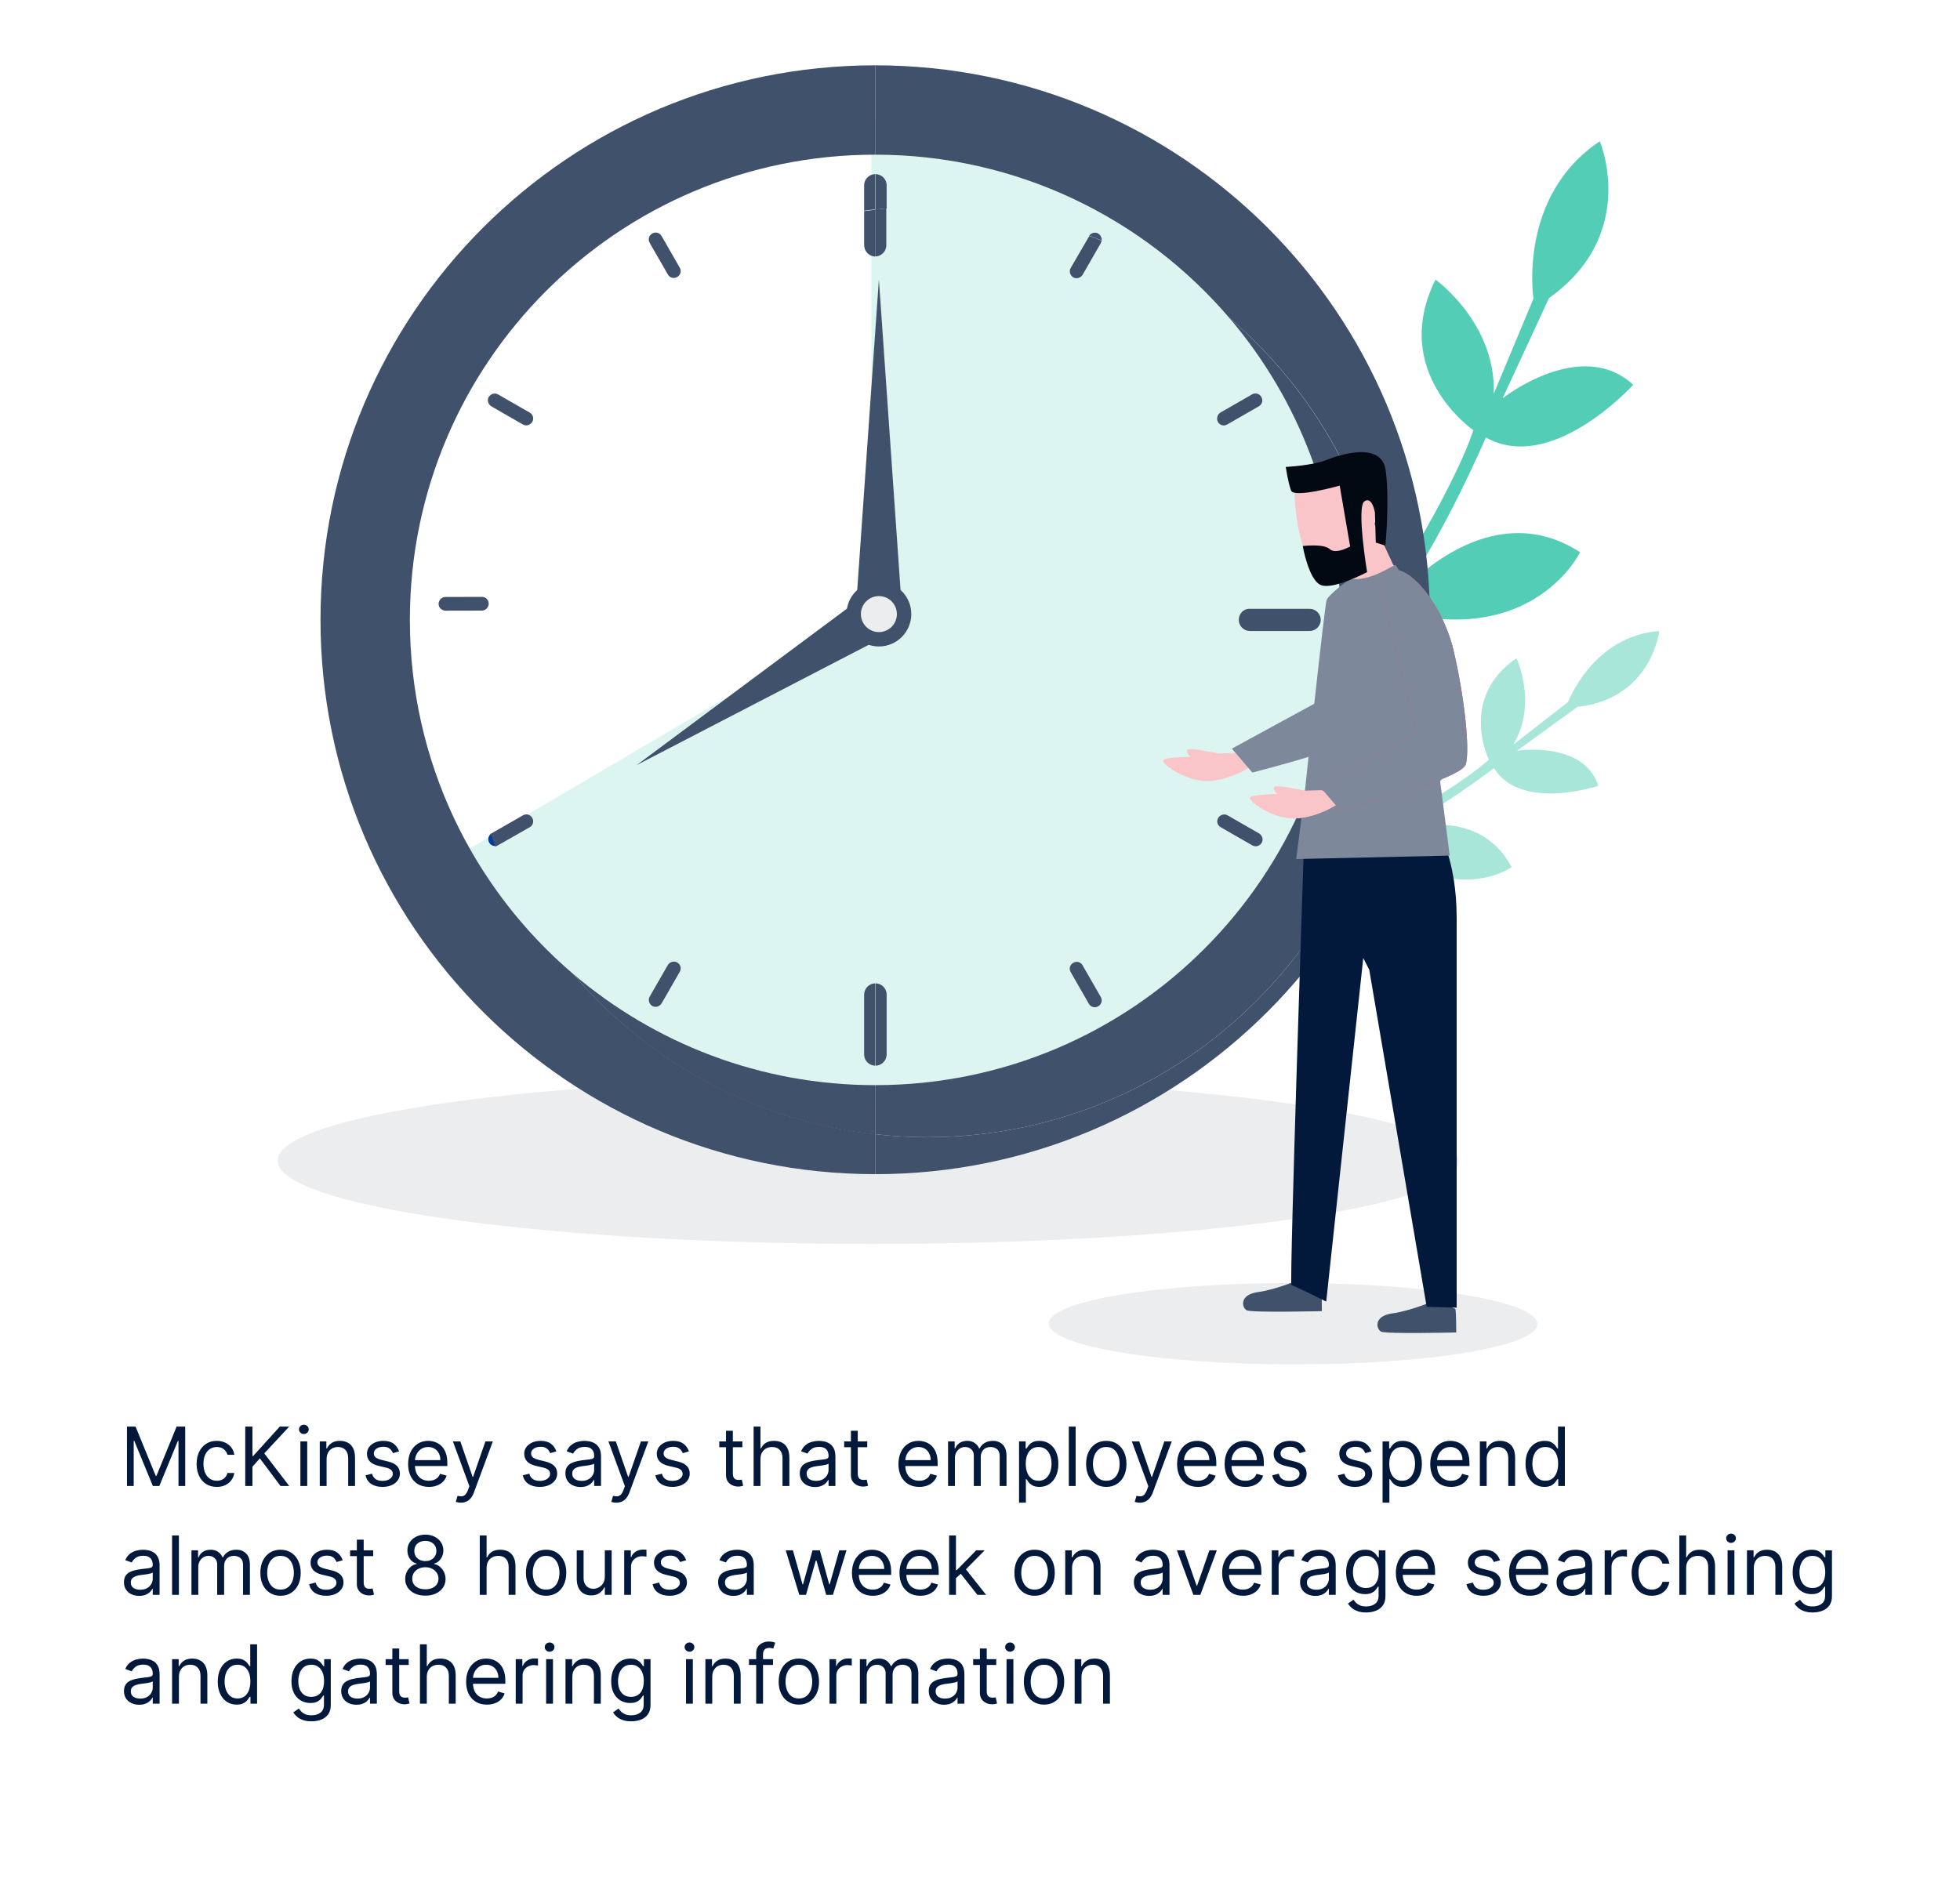 <?xml version="1.0" encoding="UTF-8"?>
<svg xmlns="http://www.w3.org/2000/svg" fill="none" height="345" viewBox="0 0 360 345" width="360">
  <path d="m0 0h360v345h-360z" fill="#fff"></path>
  <path d="m210.749 176.75-1.839-2.324s14.435-17.42 17.267-24.079c0 0-23.54-22.501-10.981-43.456 0 0 23.766 11.247 13.468 40.871 0 0 13.851-16.946 24.073-36.004 0 0-20.787-13.605-8.751-31.607 0 0 15.621 5.024 14.772 22.456 0 0 8.89-14.599 11.865-23.571 0 0-15.434-10.575-6.962-27.67 0 0 11.134 7.956 10.706 20.97l7.291-17.472s-2.929-18.856 12.187-28.912c0 0 7.236 17.027-9.339 28.811l-8.517 18.408s14.378-11.36 23.987-2.474c0 0-14.891 16.479-27.059 9.681 0 0-7.426 17.262-14.913 27.898 0 0 15.568-17.654 32.208-6.817 0 0-8.349 17.362-33.464 10.932 0 0-10.11 17.16-25.506 36.234 0 0 12.671-20.089 37.799-13.716 0 0-4.648 23.279-40.446 18.972.025-.115-7.227 11.654-17.846 22.87z" fill="#53cdb5"></path>
  <path d="m205.8 177.312-.311-1.981s14.312-5.497 18.177-8.456c0 0-6.481-21.042 7.895-29.255 0 0 10.327 14.503-5.569 28.579 0 0 13.765-5.409 26.083-13.28 0 0-7.745-14.879 5.28-21.558 0 0 7.525 8.154 1.321 18.16 0 0 10.06-5.698 14.79-9.95 0 0-5.62-11.303 5.072-18.649 0 0 3.931 8.358-.589 15.887l10.081-7.859s4.542-12.112 16.726-13.023c0 0-1.363 12.434-15.009 13.94l-11.121 8.057s12.225-1.915 14.945 6.441c0 0-14.2 4.779-19.163-3.249 0 0-10.089 7.728-18.007 11.526 0 0 15.038-5.254 21.225 6.671 0 0-10.684 7.476-23.359-4.639 0 0-11.652 6.749-27.025 12.946 0 0 14.092-7.695 26.822 4.443 0 0-10.436 12.173-30.128-2.204.015-.186-8.147 4.339-18.136 7.453z" fill="#a8e6da"></path>
  <circle cx="161.429" cy="115.463" fill="#fff" r="93.236"></circle>
  <path clip-rule="evenodd" d="m236.367 224.116c-42.217 5.921-110.882 5.89-153.362-.068-42.485-5.957-42.7-15.587-.483-21.509 42.222-5.92 110.883-5.889 153.363.069 42.485 5.958 42.7 15.586.482 21.508z" fill="#ecedef" fill-rule="evenodd"></path>
  <path clip-rule="evenodd" d="m269.331 248.497c-17.467 2.912-45.877 2.896-63.453-.033-17.577-2.929-17.666-7.664-.199-10.576 17.469-2.911 45.877-2.896 63.452.034 17.578 2.929 17.667 7.664.2 10.575z" fill="#ecedef" fill-rule="evenodd"></path>
  <path d="m160.046 22.23c51.47 0 93.177 40.986 93.177 91.567h-93.177z" fill="#ddf5f0"></path>
  <path d="m253.308 112.449c0 50.581-41.706 91.567-93.176 91.567v-91.567z" fill="#ddf5f0"></path>
  <path d="m225.99 177.253c-43.149 44.444-121.003 28.532-141.461-20.34l75.603-44.464z" fill="#ddf5f0"></path>
  <g fill="#40516c">
    <path d="m160.754 12v16.416c26.043 0 49.371 11.664 65.046 29.993 18.391 15.675 29.993 39.003 29.993 65.046 0 47.211-38.262 85.473-85.473 85.473-3.209 0-6.418-.185-9.566-.556v7.344c56.283 0 101.889-45.606 101.889-101.888 0-56.283-45.606-101.827-101.889-101.827z"></path>
    <path d="m160.754 199.361v9.01c3.148.371 6.357.556 9.566.556 47.211 0 85.473-38.262 85.473-85.473 0-26.043-11.664-49.371-29.993-65.046 12.713 14.935 20.427 34.312 20.427 55.48 0 47.211-38.262 85.473-85.473 85.473z"></path>
    <path d="m105.275 178.934c-18.391-15.675-29.993-39.003-29.993-65.046 0-47.21 38.262-85.472 85.473-85.472v-16.416c-56.283 0-101.888 45.606-101.888 101.888 0 56.283 45.667 101.827 101.888 101.827v-7.344c-22.155-2.468-41.718-13.391-55.48-29.437z"></path>
    <path d="m105.275 178.936c13.7 16.107 33.325 27.03 55.48 29.498v-9.071c-21.167 0-40.545-7.715-55.48-20.427z"></path>
    <path d="m162.853 38.289v-4.258c0-1.111-.926-2.037-2.037-2.037v6.542c.618-.123 1.296-.185 2.037-.247z"></path>
    <path d="m160.754 47.114c1.111 0 2.037-.926 2.037-2.037v-6.788c-.679.062-1.358.123-2.037.185z"></path>
    <path d="m160.756 31.994c-1.111 0-2.037.926-2.037 2.037v4.69c.679-.123 1.358-.185 2.037-.247z"></path>
    <path d="m160.756 47.117v-8.578c-.679.062-1.358.185-2.037.247v6.233c0 1.173.926 2.098 2.037 2.098z"></path>
    <path d="m122.678 50.446c.37.617 1.11.802 1.728.432.617-.37.802-1.111.432-1.728l-3.333-5.801c-.37-.617-1.111-.802-1.728-.432-.617.37-.802 1.111-.432 1.728z"></path>
    <path d="m198.832 177.331c-.37-.617-1.11-.802-1.728-.432-.617.37-.802 1.111-.432 1.728l3.333 5.801c.37.617 1.111.802 1.728.432s.802-1.111.432-1.728z"></path>
  </g>
  <path d="m89.847 154.805c.247.432.741.679 1.234.617-.309-.741-.617-1.481-.864-2.283-.555.432-.679 1.11-.37 1.666z" fill="#003ba4"></path>
  <g fill="#40516c">
    <path d="m97.314 151.967c.617-.37.802-1.111.432-1.728s-1.111-.802-1.728-.432l-5.801 3.333c-.062 0-.062.061-.123.061.308.741.555 1.482.864 2.284.185 0 .309-.062.494-.185z"></path>
    <path d="m223.702 77.538c.371.617 1.111.802 1.728.432l5.801-3.333c.618-.37.803-1.111.432-1.728-.37-.617-1.11-.802-1.728-.432l-5.801 3.333c-.555.37-.74 1.111-.432 1.728z"></path>
    <path d="m158.719 182.76v10.985c0 1.111.926 2.037 2.037 2.037v-15.12c-1.111 0-2.037.926-2.037 2.098z"></path>
    <path d="m162.853 193.684v-10.985c0-1.111-.926-2.037-2.037-2.037v15.12c1.111 0 2.037-.926 2.037-2.098z"></path>
    <path d="m227.529 113.889c0 1.111.926 2.037 2.037 2.037h10.985c1.11 0 2.036-.926 2.036-2.037s-.926-2.036-2.036-2.036h-10.985c-1.111-.062-2.037.864-2.037 2.036z"></path>
    <path d="m97.313 75.811-5.801-3.333c-.617-.37-1.358-.123-1.728.432-.37.617-.123 1.358.432 1.728l5.801 3.333c.617.37 1.358.123 1.728-.432.37-.617.185-1.358-.432-1.728z"></path>
    <path d="m88.524 109.659-6.69.014c-.72-.012-1.238.572-1.28 1.238-.012.72.572 1.238 1.238 1.281l6.69-.015c.72.012 1.238-.572 1.28-1.238.012-.719-.518-1.268-1.238-1.28z"></path>
    <path d="m224.196 151.967 5.801 3.332c.618.371 1.358.124 1.728-.432.371-.617.124-1.357-.432-1.728l-5.801-3.332c-.617-.37-1.357-.124-1.728.432-.37.617-.185 1.358.432 1.728z"></path>
    <path d="m124.406 176.836c-.617-.37-1.358-.123-1.728.432l-3.333 5.801c-.37.617-.123 1.358.432 1.728.617.37 1.358.124 1.728-.432l3.333-5.801c.37-.617.185-1.358-.432-1.728z"></path>
    <path d="m201.733 42.919c-.556-.309-1.296-.185-1.667.37.741.309 1.482.555 2.284.864.062-.432-.185-.926-.617-1.234z"></path>
    <path d="m196.672 49.214c-.371.617-.124 1.358.432 1.728.617.37 1.357.123 1.728-.432l3.332-5.801c.062-.123.124-.309.185-.494-.74-.309-1.481-.617-2.283-.864 0 .062-.062.062-.062.123z"></path>
    <path d="m242.633 236.568c.16.479.16 4.313.16 4.313s-12.938.319-13.816-.16c-.879-.479-1.438-2.875 2.156-3.355 3.514-.479 7.986-2.475 7.986-2.475z"></path>
    <path d="m267.313 240.482c.16.479.16 4.313.16 4.313s-12.939.319-13.817-.16c-.879-.479-1.438-2.875 2.156-3.354 3.514-.48 7.987-2.476 7.987-2.476z"></path>
  </g>
  <path d="m239.439 157.022 2.396-10.782 22.762 4.712v.08c-5.431 4.233-10.622 10.622-13.018 17.171-.08-1.118-.16-1.677-.16-1.677l-7.827 72.598s-5.83-2.876-6.389-3.035c-.399-.24 2.236-79.067 2.236-79.067z" fill="#02193c"></path>
  <path d="m253.895 149.916-13.657 6.07 11.261 22.202 10.542 61.896 5.511.16s0-64.611 0-71.56c0-10.781-3.355-15.973-3.355-15.973z" fill="#02193c"></path>
  <path d="m223.706 138.416s-5.431-1.198-5.671-.638c-.239.479.639 1.277.639 1.277s-4.792 0-5.031.639c-.24.639 4.392 4.233 8.945 3.754 4.552-.479 7.986-3.195 7.986-3.195l-3.753-1.916z" fill="#f9c5c9"></path>
  <path d="m253.655 109.026c-1.038.24-6.549 3.355-5.511 5.83 1.039 2.476-4.153 13.018-4.153 13.018l-17.73 9.664 3.754 4.393s22.282-5.591 23.081-8.466 5.032-7.827 3.115-16.053c-1.837-8.146 1.278-9.344-2.556-8.386z" fill="#7d899a"></path>
  <path d="m255.891 103.753-2.635-5.67-.799-1.837 1.598-3.594-7.108-4.233-7.987-.32-1.198 2.636s.399 13.338 5.032 13.258c4.632-.08 5.59-.32 5.59-.32l.32 1.598-1.039 1.597s4.792.878 7.348-.399c2.715-1.198.878-2.716.878-2.716z" fill="#f9c5c9"></path>
  <path d="m247.985 106.31s-3.913 2.875-4.313 3.914c-.399 1.038-3.993 35.061-3.993 35.061l-1.597 12.538 28.192-.638s-5.75-45.045-6.07-45.444c-.319-.399-3.434-8.066-3.993-7.907-.639.16-4.792 3.115-8.226 2.476z" fill="#7d899a"></path>
  <path d="m239.679 145.282s-5.43-1.198-5.67-.639c-.24.479.639 1.278.639 1.278s-4.792 0-5.032.639c-.239.638 4.393 4.232 8.945 3.753 4.553-.479 7.987-3.194 7.987-3.194l-3.754-1.917z" fill="#f9c5c9"></path>
  <path d="m255.333 104.713c-1.039.24-2.636 2.476-1.598 5.031 1.039 2.476 6.39 25.078 6.39 25.078l-17.73 9.664 3.753 4.392s22.283-5.59 23.081-8.465c.799-2.875-.319-12.699-2.236-20.845-1.917-8.226-7.907-15.813-11.66-14.855z" fill="#ed3d82"></path>
  <path d="m246.068 89.218s-8.465 2.396-8.945.878c-.559-1.517-.958-4.313-.958-4.313s4.712-.24 7.268-1.198c2.555-1.038 10.462-3.674 11.101 1.997.719 5.67-.08 13.657-.08 13.657l-1.757-.559-.16-5.511s-.479-3.035-1.916-2.076c-1.518.958.479 13.018.479 13.018s-6.469 3.434-8.626 2.316c-2.156-1.118-3.194-7.108-3.194-7.108s3.833-.479 4.951.559c1.118 1.038 3.754-.479 3.754-.479z" fill="#030912"></path>
  <path d="m239.679 145.28s-5.43-1.198-5.67-.639c-.24.479.639 1.278.639 1.278s-4.792 0-5.032.639c-.239.639 4.393 4.232 8.945 3.753 4.553-.479 7.987-3.194 7.987-3.194l-3.754-1.917z" fill="#f9c5c9"></path>
  <path d="m255.333 104.709c-1.039.24-2.636 2.476-1.598 5.032 1.039 2.475 6.39 25.077 6.39 25.077l-17.73 9.664 3.753 4.393s22.283-5.591 23.081-8.466c.799-2.875-.319-12.699-2.236-20.845-1.917-8.226-7.907-15.813-11.66-14.855z" fill="#7d899a"></path>
  <circle cx="161.429" cy="112.818" fill="#40516c" r="5.951"></circle>
  <path d="m161.429 51.322 4.008 57.529h-8.017z" fill="#40516c"></path>
  <path d="m116.935 140.564 39.906-29.694 4.252 6.797z" fill="#40516c"></path>
  <circle cx="161.429" cy="112.82" fill="#ecedef" r="3.306"></circle>
  <path d="m23.321 262.091h1.577l3.707 9.055h.128l3.707-9.055h1.577v10.909h-1.236v-8.288h-.106l-3.409 8.288h-1.193l-3.409-8.288h-.107v8.288h-1.236zm16.498 11.079c-.767 0-1.428-.181-1.982-.543s-.98-.861-1.278-1.497c-.298-.635-.447-1.362-.447-2.178 0-.831.153-1.565.458-2.2.309-.639.739-1.138 1.289-1.497.554-.362 1.2-.543 1.939-.543.575 0 1.094.106 1.555.319.462.213.84.512 1.135.895.295.384.478.831.549 1.342h-1.257c-.096-.372-.309-.703-.639-.99-.327-.291-.767-.437-1.321-.437-.49 0-.92.128-1.289.383-.366.253-.652.609-.858 1.071-.202.458-.304.996-.304 1.614 0 .632.099 1.183.298 1.651.202.469.486.833.852 1.092.369.26.803.389 1.3.389.327 0 .623-.057.889-.17.266-.114.492-.277.676-.49.185-.213.316-.469.394-.767h1.257c-.071.483-.247.918-.527 1.305-.277.383-.644.689-1.103.916-.455.224-.984.335-1.587.335zm5.226-.17v-10.909h1.321v5.412h.128l4.901-5.412h1.726l-4.581 4.922 4.581 5.987h-1.598l-3.793-5.071-1.364 1.534v3.537zm10.127 0v-8.182h1.257v8.182zm.639-9.545c-.245 0-.456-.084-.634-.251-.174-.167-.261-.367-.261-.602 0-.234.087-.435.261-.602.177-.167.389-.25.634-.25.245 0 .455.083.628.25.178.167.266.368.266.602 0 .235-.089.435-.266.602-.174.167-.384.251-.628.251zm4.177 4.623v4.922h-1.257v-8.182h1.214v1.279h.106c.192-.416.483-.75.874-1.002.391-.256.895-.383 1.513-.383.554 0 1.039.113 1.454.341.415.223.739.564.97 1.022.231.455.346 1.03.346 1.726v5.199h-1.257v-5.114c0-.642-.167-1.143-.501-1.502-.334-.362-.792-.543-1.374-.543-.401 0-.76.087-1.076.261-.312.174-.559.428-.74.762-.181.333-.272.738-.272 1.214zm13.313-1.427-1.129.319c-.071-.188-.176-.371-.314-.548-.135-.182-.32-.331-.554-.448s-.534-.176-.9-.176c-.501 0-.918.116-1.252.347-.33.227-.495.516-.495.868 0 .312.114.559.341.74s.582.332 1.065.453l1.214.298c.732.178 1.277.449 1.635.815.359.362.538.829.538 1.401 0 .469-.135.888-.405 1.257-.266.37-.639.661-1.119.874s-1.037.319-1.673.319c-.835 0-1.525-.181-2.072-.543-.547-.362-.893-.891-1.039-1.587l1.193-.299c.114.441.329.771.644.991.32.22.737.33 1.252.33.586 0 1.051-.124 1.396-.372.348-.253.522-.554.522-.906 0-.284-.099-.522-.298-.714-.199-.195-.504-.341-.916-.436l-1.364-.32c-.749-.178-1.3-.453-1.651-.826-.348-.376-.522-.847-.522-1.411 0-.462.13-.87.389-1.225.263-.356.62-.634 1.071-.837.455-.202.97-.303 1.545-.303.81 0 1.445.177 1.907.532.465.355.795.824.991 1.407zm5.472 6.519c-.788 0-1.468-.174-2.04-.522-.568-.351-1.007-.841-1.316-1.47-.305-.632-.458-1.367-.458-2.205s.153-1.577.458-2.216c.309-.643.739-1.143 1.289-1.502.554-.362 1.2-.543 1.939-.543.426 0 .847.071 1.262.213.415.142.794.373 1.135.692.341.316.613.735.815 1.257s.304 1.165.304 1.929v.532h-6.307v-1.086h5.028c0-.462-.092-.874-.277-1.236-.181-.362-.44-.648-.778-.858-.334-.209-.728-.314-1.183-.314-.501 0-.934.124-1.3.373-.362.245-.641.564-.836.959-.195.394-.293.816-.293 1.267v.725c0 .618.107 1.141.32 1.571.217.426.517.751.9.975.384.22.829.33 1.337.33.33 0 .629-.046.895-.138.27-.096.502-.238.698-.426.195-.192.346-.43.453-.714l1.214.341c-.128.412-.343.774-.644 1.086-.302.309-.675.551-1.119.725-.444.17-.943.255-1.497.255zm5.861 2.898c-.213 0-.403-.018-.57-.053-.167-.032-.282-.064-.346-.096l.32-1.108c.305.078.575.107.81.085.234-.021.442-.126.623-.314.185-.185.353-.485.506-.9l.234-.639-3.026-8.225h1.364l2.259 6.52h.085l2.259-6.52h1.364l-3.473 9.375c-.156.423-.35.773-.581 1.05-.231.28-.499.488-.804.623-.302.135-.643.202-1.023.202zm17.554-9.417-1.129.319c-.071-.188-.176-.371-.314-.548-.135-.182-.32-.331-.554-.448-.235-.117-.535-.176-.9-.176-.501 0-.918.116-1.252.347-.33.227-.495.516-.495.868 0 .312.114.559.341.74.227.181.582.332 1.065.453l1.214.298c.732.178 1.277.449 1.635.815.359.362.538.829.538 1.401 0 .469-.135.888-.404 1.257-.267.37-.64.661-1.119.874s-1.037.319-1.673.319c-.835 0-1.525-.181-2.072-.543-.547-.362-.893-.891-1.039-1.587l1.193-.299c.114.441.329.771.645.991.32.22.737.33 1.252.33.586 0 1.051-.124 1.396-.372.348-.253.522-.554.522-.906 0-.284-.1-.522-.299-.714-.199-.195-.504-.341-.916-.436l-1.364-.32c-.749-.178-1.3-.453-1.651-.826-.348-.376-.522-.847-.522-1.411 0-.462.13-.87.389-1.225.263-.356.62-.634 1.071-.837.455-.202.97-.303 1.545-.303.809 0 1.446.177 1.907.532.466.355.796.824.991 1.407zm4.449 6.541c-.518 0-.989-.098-1.411-.293-.423-.199-.758-.485-1.007-.858-.249-.376-.373-.831-.373-1.363 0-.469.092-.849.277-1.14.185-.295.432-.526.741-.693.308-.167.649-.291 1.022-.373.377-.085.755-.152 1.135-.202.497-.064.9-.112 1.209-.144.313-.035.54-.094.682-.176.145-.081.218-.223.218-.426v-.042c0-.526-.144-.934-.431-1.226-.284-.291-.716-.436-1.295-.436-.6 0-1.07.131-1.411.394s-.581.543-.719.841l-1.193-.426c.213-.497.497-.884.852-1.161.358-.281.749-.476 1.172-.586.426-.114.845-.17 1.257-.17.263 0 .564.032.905.096.345.06.677.186.996.378.324.191.592.481.805.868s.319.906.319 1.555v5.391h-1.257v-1.108h-.064c-.085.178-.227.368-.426.57s-.463.375-.793.517c-.331.142-.734.213-1.21.213zm.192-1.13c.497 0 .916-.097 1.257-.292.345-.196.604-.448.778-.757.177-.309.266-.634.266-.975v-1.15c-.053.064-.17.122-.351.176-.178.049-.384.094-.618.133-.231.035-.457.067-.677.096-.216.024-.392.046-.527.064-.327.042-.632.111-.916.207-.281.093-.508.233-.682.421-.171.185-.256.437-.256.756 0 .437.162.768.485.991.327.22.74.33 1.241.33zm6.37 4.006c-.214 0-.404-.018-.57-.053-.167-.032-.283-.064-.347-.096l.32-1.108c.305.078.575.107.81.085.234-.021.442-.126.623-.314.184-.185.353-.485.506-.9l.234-.639-3.025-8.225h1.363l2.259 6.52h.085l2.259-6.52h1.363l-3.473 9.375c-.156.423-.35.773-.58 1.05-.231.28-.499.488-.805.623-.302.135-.643.202-1.022.202zm13.335-9.417-1.129.319c-.071-.188-.176-.371-.315-.548-.135-.182-.319-.331-.554-.448-.234-.117-.534-.176-.9-.176-.501 0-.918.116-1.252.347-.33.227-.495.516-.495.868 0 .312.114.559.341.74s.582.332 1.065.453l1.215.298c.731.178 1.276.449 1.635.815.359.362.538.829.538 1.401 0 .469-.135.888-.405 1.257-.266.37-.639.661-1.118.874-.48.213-1.037.319-1.673.319-.834 0-1.525-.181-2.072-.543s-.893-.891-1.039-1.587l1.193-.299c.114.441.329.771.645.991.32.22.737.33 1.252.33.586 0 1.051-.124 1.395-.372.348-.253.522-.554.522-.906 0-.284-.099-.522-.298-.714-.199-.195-.504-.341-.916-.436l-1.364-.32c-.749-.178-1.299-.453-1.651-.826-.348-.376-.522-.847-.522-1.411 0-.462.13-.87.389-1.225.263-.356.619-.634 1.07-.837.455-.202.97-.303 1.545-.303.81 0 1.445.177 1.907.532.465.355.796.824.991 1.407zm9.818-1.833v1.066h-4.24v-1.066zm-3.004-1.96h1.257v7.798c0 .355.052.622.155.799.106.174.241.291.405.352.166.057.342.085.527.085.138 0 .252-.007.341-.021.089-.018.16-.032.213-.043l.256 1.129c-.086.032-.205.064-.357.096-.153.036-.347.054-.581.054-.355 0-.703-.077-1.044-.23-.337-.152-.618-.385-.842-.697-.22-.313-.33-.707-.33-1.183zm6.328 5.22v4.922h-1.257v-10.909h1.257v4.006h.107c.192-.423.479-.759.863-1.007.387-.252.902-.378 1.544-.378.558 0 1.046.112 1.465.335.419.22.744.56.975 1.018.234.454.352 1.033.352 1.736v5.199h-1.257v-5.114c0-.649-.169-1.152-.507-1.507-.333-.359-.797-.538-1.39-.538-.412 0-.781.087-1.108.261-.323.174-.579.428-.767.762-.184.333-.277.738-.277 1.214zm10.013 5.114c-.518 0-.989-.098-1.411-.293-.423-.199-.759-.485-1.007-.858-.249-.376-.373-.831-.373-1.363 0-.469.092-.849.277-1.14.185-.295.431-.526.74-.693s.65-.291 1.023-.373c.376-.085.755-.152 1.135-.202.497-.064.9-.112 1.209-.144.312-.035.54-.094.682-.176.145-.081.218-.223.218-.426v-.042c0-.526-.144-.934-.431-1.226-.285-.291-.716-.436-1.295-.436-.6 0-1.071.131-1.411.394-.341.263-.581.543-.72.841l-1.193-.426c.213-.497.497-.884.853-1.161.358-.281.749-.476 1.171-.586.427-.114.846-.17 1.258-.17.262 0 .564.032.905.096.345.06.677.186.996.378.323.191.591.481.804.868.214.387.32.906.32 1.555v5.391h-1.257v-1.108h-.064c-.085.178-.227.368-.426.57s-.463.375-.794.517c-.33.142-.733.213-1.209.213zm.192-1.13c.497 0 .916-.097 1.257-.292.344-.196.604-.448.778-.757.177-.309.266-.634.266-.975v-1.15c-.053.064-.17.122-.352.176-.177.049-.383.094-.617.133-.231.035-.457.067-.677.096-.217.024-.392.046-.527.064-.327.042-.632.111-.916.207-.281.093-.508.233-.682.421-.171.185-.256.437-.256.756 0 .437.162.768.485.991.326.22.74.33 1.241.33zm9.411-7.244v1.066h-4.24v-1.066zm-3.004-1.96h1.257v7.798c0 .355.051.622.154.799.107.174.242.291.405.352.167.057.343.085.527.085.139 0 .252-.007.341-.021.089-.018.16-.032.213-.043l.256 1.129c-.085.032-.204.064-.357.096-.153.036-.346.054-.581.054-.355 0-.703-.077-1.044-.23-.337-.152-.617-.385-.841-.697-.22-.313-.33-.707-.33-1.183zm12.544 10.312c-.788 0-1.468-.174-2.04-.522-.568-.351-1.007-.841-1.316-1.47-.305-.632-.458-1.367-.458-2.205s.153-1.577.458-2.216c.309-.643.739-1.143 1.289-1.502.554-.362 1.2-.543 1.939-.543.426 0 .847.071 1.263.213.415.142.793.373 1.134.692.341.316.613.735.815 1.257.203.522.304 1.165.304 1.929v.532h-6.307v-1.086h5.028c0-.462-.092-.874-.277-1.236-.181-.362-.44-.648-.777-.858-.334-.209-.728-.314-1.183-.314-.501 0-.934.124-1.3.373-.362.245-.641.564-.836.959-.195.394-.293.816-.293 1.267v.725c0 .618.107 1.141.32 1.571.216.426.516.751.9.975.383.22.829.33 1.337.33.33 0 .628-.046.895-.138.27-.096.502-.238.698-.426.195-.192.346-.43.452-.714l1.215.341c-.128.412-.343.774-.645 1.086-.301.309-.674.551-1.118.725-.444.17-.943.255-1.497.255zm5.3-.17v-8.182h1.215v1.279h.106c.17-.437.446-.776.826-1.018.38-.245.836-.367 1.369-.367.539 0 .989.122 1.347.367.363.242.645.581.847 1.018h.085c.21-.423.524-.759.943-1.007.419-.252.922-.378 1.508-.378.731 0 1.33.229 1.795.687.465.454.698 1.163.698 2.125v5.476h-1.257v-5.476c0-.604-.166-1.035-.496-1.294s-.719-.389-1.166-.389c-.576 0-1.021.174-1.337.522-.316.344-.474.781-.474 1.31v5.327h-1.279v-5.604c0-.465-.151-.84-.453-1.124-.301-.287-.69-.431-1.166-.431-.327 0-.632.087-.916.261-.281.174-.508.415-.682.724-.171.306-.256.659-.256 1.06v5.114zm13.037 3.068v-11.25h1.215v1.3h.149c.092-.142.22-.323.383-.543.167-.224.405-.423.714-.597.313-.178.735-.266 1.268-.266.689 0 1.296.172 1.822.516.525.345.935.833 1.23 1.465s.442 1.378.442 2.237c0 .867-.147 1.618-.442 2.254-.295.632-.703 1.122-1.225 1.47-.522.344-1.124.516-1.806.516-.525 0-.946-.087-1.262-.261-.316-.177-.56-.378-.73-.601-.171-.228-.302-.416-.394-.565h-.107v4.325zm1.236-7.159c0 .618.09 1.163.272 1.635.181.469.445.837.793 1.103.348.263.774.394 1.279.394.525 0 .964-.138 1.315-.415.355-.281.622-.657.799-1.13.181-.475.272-1.005.272-1.587 0-.575-.089-1.094-.266-1.555-.174-.466-.439-.833-.794-1.103-.352-.273-.794-.41-1.326-.41-.512 0-.941.13-1.289.389-.348.255-.611.614-.789 1.076-.177.458-.266.992-.266 1.603zm9.162-6.818v10.909h-1.257v-10.909zm5.626 11.079c-.738 0-1.387-.175-1.944-.527-.554-.351-.987-.843-1.3-1.475-.309-.632-.463-1.371-.463-2.216 0-.853.154-1.597.463-2.232.313-.636.746-1.129 1.3-1.481.557-.352 1.206-.527 1.944-.527.739 0 1.385.175 1.939.527.558.352.991.845 1.3 1.481.312.635.469 1.379.469 2.232 0 .845-.157 1.584-.469 2.216-.309.632-.742 1.124-1.3 1.475-.554.352-1.2.527-1.939.527zm0-1.129c.561 0 1.023-.144 1.385-.431.362-.288.63-.666.804-1.135s.261-.976.261-1.523-.087-1.057-.261-1.529-.442-.854-.804-1.145-.824-.437-1.385-.437-1.023.146-1.385.437-.63.673-.804 1.145-.261.982-.261 1.529.087 1.054.261 1.523.442.847.804 1.135c.362.287.824.431 1.385.431zm6.143 4.027c-.213 0-.403-.018-.57-.053-.167-.032-.282-.064-.346-.096l.32-1.108c.305.078.575.107.809.085.235-.021.442-.126.623-.314.185-.185.354-.485.507-.9l.234-.639-3.026-8.225h1.364l2.258 6.52h.086l2.258-6.52h1.364l-3.473 9.375c-.156.423-.35.773-.581 1.05-.231.28-.499.488-.804.623-.302.135-.643.202-1.023.202zm10.678-2.898c-.789 0-1.469-.174-2.041-.522-.568-.351-1.006-.841-1.315-1.47-.306-.632-.458-1.367-.458-2.205s.152-1.577.458-2.216c.309-.643.738-1.143 1.289-1.502.554-.362 1.2-.543 1.939-.543.426 0 .847.071 1.262.213.416.142.794.373 1.135.692.341.316.612.735.815 1.257.202.522.303 1.165.303 1.929v.532h-6.306v-1.086h5.028c0-.462-.092-.874-.277-1.236-.181-.362-.44-.648-.778-.858-.334-.209-.728-.314-1.182-.314-.501 0-.934.124-1.3.373-.362.245-.641.564-.836.959-.196.394-.293.816-.293 1.267v.725c0 .618.106 1.141.319 1.571.217.426.517.751.901.975.383.22.829.33 1.337.33.33 0 .628-.046.894-.138.27-.096.503-.238.698-.426.196-.192.347-.43.453-.714l1.215.341c-.128.412-.343.774-.645 1.086-.302.309-.675.551-1.119.725-.444.17-.942.255-1.496.255zm8.73 0c-.788 0-1.468-.174-2.04-.522-.568-.351-1.007-.841-1.316-1.47-.305-.632-.458-1.367-.458-2.205s.153-1.577.458-2.216c.309-.643.739-1.143 1.289-1.502.554-.362 1.201-.543 1.939-.543.426 0 .847.071 1.263.213.415.142.793.373 1.134.692.341.316.613.735.815 1.257.203.522.304 1.165.304 1.929v.532h-6.307v-1.086h5.028c0-.462-.092-.874-.277-1.236-.181-.362-.44-.648-.777-.858-.334-.209-.728-.314-1.183-.314-.5 0-.934.124-1.3.373-.362.245-.64.564-.836.959-.195.394-.293.816-.293 1.267v.725c0 .618.107 1.141.32 1.571.216.426.517.751.9.975.384.22.829.33 1.337.33.33 0 .629-.046.895-.138.27-.096.502-.238.698-.426.195-.192.346-.43.453-.714l1.214.341c-.128.412-.343.774-.645 1.086-.301.309-.674.551-1.118.725-.444.17-.943.255-1.497.255zm11.096-6.519-1.13.319c-.071-.188-.175-.371-.314-.548-.135-.182-.32-.331-.554-.448s-.534-.176-.9-.176c-.501 0-.918.116-1.252.347-.33.227-.495.516-.495.868 0 .312.113.559.341.74.227.181.582.332 1.065.453l1.214.298c.732.178 1.277.449 1.636.815.358.362.538.829.538 1.401 0 .469-.135.888-.405 1.257-.266.37-.639.661-1.119.874-.479.213-1.037.319-1.672.319-.835 0-1.526-.181-2.072-.543-.547-.362-.893-.891-1.039-1.587l1.193-.299c.114.441.329.771.645.991.319.22.736.33 1.251.33.586 0 1.052-.124 1.396-.372.348-.253.522-.554.522-.906 0-.284-.099-.522-.298-.714-.199-.195-.505-.341-.916-.436l-1.364-.32c-.749-.178-1.3-.453-1.651-.826-.348-.376-.522-.847-.522-1.411 0-.462.129-.87.388-1.225.263-.356.62-.634 1.071-.837.455-.202.97-.303 1.545-.303.81 0 1.445.177 1.907.532.465.355.795.824.991 1.407zm12.055 0-1.129.319c-.071-.188-.176-.371-.314-.548-.135-.182-.32-.331-.554-.448-.235-.117-.535-.176-.9-.176-.501 0-.918.116-1.252.347-.331.227-.496.516-.496.868 0 .312.114.559.341.74.228.181.583.332 1.066.453l1.214.298c.732.178 1.277.449 1.635.815.359.362.538.829.538 1.401 0 .469-.135.888-.404 1.257-.267.37-.64.661-1.119.874s-1.037.319-1.673.319c-.834 0-1.525-.181-2.072-.543s-.893-.891-1.038-1.587l1.193-.299c.113.441.328.771.644.991.32.22.737.33 1.252.33.586 0 1.051-.124 1.396-.372.348-.253.522-.554.522-.906 0-.284-.1-.522-.299-.714-.198-.195-.504-.341-.916-.436l-1.363-.32c-.75-.178-1.3-.453-1.652-.826-.348-.376-.522-.847-.522-1.411 0-.462.13-.87.389-1.225.263-.356.62-.634 1.071-.837.454-.202.969-.303 1.545-.303.809 0 1.445.177 1.906.532.466.355.796.824.991 1.407zm2.042 9.417v-11.25h1.214v1.3h.149c.093-.142.221-.323.384-.543.167-.224.405-.423.714-.597.312-.178.735-.266 1.267-.266.689 0 1.297.172 1.822.516.526.345.936.833 1.231 1.465.294.632.442 1.378.442 2.237 0 .867-.148 1.618-.442 2.254-.295.632-.704 1.122-1.226 1.47-.522.344-1.123.516-1.805.516-.526 0-.947-.087-1.263-.261-.316-.177-.559-.378-.729-.601-.171-.228-.302-.416-.395-.565h-.106v4.325zm1.235-7.159c0 .618.091 1.163.272 1.635.181.469.446.837.794 1.103.348.263.774.394 1.278.394.526 0 .964-.138 1.316-.415.355-.281.621-.657.799-1.13.181-.475.272-1.005.272-1.587 0-.575-.089-1.094-.267-1.555-.174-.466-.438-.833-.793-1.103-.352-.273-.794-.41-1.327-.41-.511 0-.941.13-1.289.389-.348.255-.611.614-.788 1.076-.178.458-.267.992-.267 1.603zm11.336 4.261c-.789 0-1.469-.174-2.04-.522-.569-.351-1.007-.841-1.316-1.47-.305-.632-.458-1.367-.458-2.205s.153-1.577.458-2.216c.309-.643.739-1.143 1.289-1.502.554-.362 1.2-.543 1.939-.543.426 0 .847.071 1.262.213.416.142.794.373 1.135.692.341.316.612.735.815 1.257.202.522.304 1.165.304 1.929v.532h-6.307v-1.086h5.028c0-.462-.092-.874-.277-1.236-.181-.362-.44-.648-.778-.858-.333-.209-.728-.314-1.182-.314-.501 0-.934.124-1.3.373-.362.245-.641.564-.836.959-.195.394-.293.816-.293 1.267v.725c0 .618.106 1.141.32 1.571.216.426.516.751.9.975.383.22.829.33 1.337.33.33 0 .628-.046.895-.138.269-.096.502-.238.697-.426.196-.192.347-.43.453-.714l1.215.341c-.128.412-.343.774-.645 1.086-.302.309-.675.551-1.118.725-.444.17-.943.255-1.497.255zm6.557-5.092v4.922h-1.257v-8.182h1.214v1.279h.107c.192-.416.483-.75.873-1.002.391-.256.895-.383 1.513-.383.554 0 1.039.113 1.454.341.416.223.739.564.97 1.022.231.455.346 1.03.346 1.726v5.199h-1.257v-5.114c0-.642-.167-1.143-.501-1.502-.334-.362-.792-.543-1.374-.543-.401 0-.76.087-1.076.261-.313.174-.559.428-.74.762-.182.333-.272.738-.272 1.214zm10.607 5.092c-.682 0-1.284-.172-1.806-.516-.522-.348-.93-.838-1.225-1.47-.295-.636-.442-1.387-.442-2.254 0-.859.147-1.605.442-2.237s.705-1.12 1.23-1.465c.526-.344 1.133-.516 1.822-.516.533 0 .953.088 1.262.266.313.174.551.373.714.597.167.22.297.401.389.543h.107v-4.027h1.257v10.909h-1.215v-1.257h-.149c-.092.149-.224.337-.394.565-.171.223-.414.424-.73.601-.316.174-.737.261-1.262.261zm.17-1.129c.504 0 .931-.131 1.279-.394.348-.266.612-.634.793-1.103.181-.472.272-1.017.272-1.635 0-.611-.089-1.145-.266-1.603-.178-.462-.441-.821-.789-1.076-.348-.259-.777-.389-1.289-.389-.533 0-.976.137-1.332.41-.351.27-.616.637-.793 1.103-.174.461-.261.98-.261 1.555 0 .582.089 1.112.266 1.587.181.473.448.849.799 1.13.355.277.796.415 1.321.415zm-258.284 21.151c-.518 0-.989-.098-1.411-.293-.423-.199-.758-.485-1.007-.858-.249-.376-.373-.831-.373-1.363 0-.469.092-.849.277-1.14.185-.295.431-.526.74-.693.309-.167.65-.291 1.023-.373.376-.085.755-.152 1.135-.202.497-.064.9-.112 1.209-.144.312-.035.54-.094.682-.176.146-.081.218-.223.218-.426v-.042c0-.526-.144-.934-.431-1.226-.284-.291-.716-.436-1.294-.436-.6 0-1.071.131-1.412.394s-.581.543-.719.841l-1.193-.426c.213-.497.497-.884.852-1.161.359-.281.749-.476 1.172-.586.426-.114.845-.17 1.257-.17.263 0 .565.032.905.096.344.06.676.186.996.378.323.191.591.481.804.868.213.387.32.906.32 1.555v5.391h-1.257v-1.108h-.064c-.085.178-.227.368-.426.57-.199.202-.463.375-.794.517s-.733.213-1.209.213zm.192-1.13c.497 0 .916-.097 1.257-.292.344-.196.604-.448.778-.757.178-.309.266-.634.266-.975v-1.15c-.053.064-.17.122-.351.176-.178.049-.384.094-.618.133-.231.035-.456.067-.676.096-.217.024-.392.046-.527.064-.327.042-.632.111-.916.207-.281.093-.508.233-.682.421-.17.185-.256.437-.256.756 0 .437.162.768.485.991.327.22.74.33 1.241.33zm7.11-9.971v10.909h-1.257v-10.909zm2.303 10.909v-8.182h1.214v1.279h.106c.171-.437.446-.776.826-1.018.38-.245.836-.367 1.369-.367.54 0 .989.122 1.348.367.362.242.644.581.847 1.018h.085c.21-.423.524-.759.943-1.007.419-.252.921-.378 1.507-.378.732 0 1.33.229 1.795.687.465.454.698 1.163.698 2.125v5.476h-1.257v-5.476c0-.604-.165-1.035-.495-1.294-.33-.259-.719-.389-1.167-.389-.575 0-1.021.174-1.337.522-.316.344-.474.781-.474 1.31v5.327h-1.278v-5.604c0-.465-.151-.84-.453-1.124-.302-.287-.691-.431-1.167-.431-.327 0-.632.087-.916.261-.281.174-.508.415-.682.724-.171.306-.256.659-.256 1.06v5.114zm16.361.17c-.739 0-1.387-.175-1.944-.527-.554-.351-.987-.843-1.3-1.475-.309-.632-.463-1.371-.463-2.216 0-.853.154-1.597.463-2.232.312-.636.746-1.129 1.3-1.481.557-.352 1.206-.527 1.944-.527.739 0 1.385.175 1.939.527.557.352.991.845 1.3 1.481.312.635.469 1.379.469 2.232 0 .845-.156 1.584-.469 2.216-.309.632-.742 1.124-1.3 1.475-.554.352-1.2.527-1.939.527zm0-1.129c.561 0 1.023-.144 1.385-.431.362-.288.63-.666.804-1.135s.261-.976.261-1.523-.087-1.057-.261-1.529-.442-.854-.804-1.145-.824-.437-1.385-.437c-.561 0-1.023.146-1.385.437s-.63.673-.804 1.145-.261.982-.261 1.529.087 1.054.261 1.523.442.847.804 1.135c.362.287.824.431 1.385.431zm11.422-5.39-1.129.319c-.071-.188-.176-.371-.314-.548-.135-.182-.32-.331-.554-.448-.234-.117-.534-.176-.9-.176-.501 0-.918.116-1.252.347-.33.227-.495.516-.495.868 0 .312.114.559.341.74.227.181.582.332 1.065.453l1.214.298c.732.178 1.277.449 1.635.815.359.362.538.829.538 1.401 0 .469-.135.888-.405 1.257-.266.37-.639.661-1.119.874s-1.037.319-1.673.319c-.835 0-1.525-.181-2.072-.543s-.893-.891-1.039-1.587l1.193-.299c.114.441.328.771.644.991.32.22.737.33 1.252.33.586 0 1.051-.124 1.396-.372.348-.253.522-.554.522-.906 0-.284-.1-.522-.298-.714-.199-.195-.504-.341-.916-.436l-1.364-.32c-.749-.178-1.3-.453-1.651-.826-.348-.376-.522-.847-.522-1.411 0-.462.13-.87.389-1.225.263-.356.62-.634 1.071-.837.455-.202.969-.303 1.545-.303.81 0 1.445.177 1.907.532.465.355.795.824.991 1.407zm5.6-1.833v1.066h-4.24v-1.066zm-3.004-1.96h1.257v7.798c0 .355.051.622.154.799.106.174.241.291.405.352.167.057.343.085.527.085.139 0 .252-.007.341-.021.089-.018.16-.032.213-.043l.256 1.129c-.085.032-.204.064-.357.096-.153.036-.346.054-.581.054-.355 0-.703-.077-1.044-.23-.337-.152-.618-.385-.842-.697-.22-.313-.33-.707-.33-1.183zm12.587 10.291c-.732 0-1.378-.129-1.939-.389-.558-.262-.993-.623-1.305-1.081-.312-.462-.467-.987-.463-1.577-.004-.461.087-.888.272-1.278.185-.394.437-.723.756-.986.323-.266.683-.435 1.081-.506v-.064c-.522-.134-.938-.427-1.246-.878-.309-.455-.462-.972-.458-1.551-.004-.553.137-1.049.421-1.486.284-.436.675-.781 1.172-1.033.501-.252 1.071-.378 1.71-.378.632 0 1.197.126 1.694.378.497.252.888.597 1.172 1.033.288.437.433.933.437 1.486-.004.579-.162 1.096-.474 1.551-.309.451-.719.744-1.23.878v.064c.394.071.749.24 1.065.506.316.263.568.592.756.986.188.39.284.817.288 1.278-.004.59-.163 1.115-.479 1.577-.312.458-.748.819-1.305 1.081-.554.26-1.195.389-1.923.389zm0-1.172c.494 0 .92-.08 1.278-.239.359-.16.636-.386.831-.677.195-.291.295-.632.298-1.023-.004-.412-.11-.776-.32-1.092-.21-.316-.495-.564-.858-.745-.359-.181-.769-.272-1.23-.272-.465 0-.881.091-1.246.272-.362.181-.648.429-.858.745-.206.316-.307.68-.304 1.092-.004.391.091.732.282 1.023.195.291.474.517.836.677.362.159.792.239 1.289.239zm0-5.177c.391 0 .737-.078 1.039-.235.305-.156.545-.374.719-.655.174-.28.263-.609.266-.985-.004-.37-.09-.691-.261-.964-.17-.277-.407-.49-.708-.64-.302-.152-.653-.229-1.055-.229-.408 0-.765.077-1.071.229-.305.15-.541.363-.708.64-.167.273-.249.594-.245.964-.004.376.08.705.25.985.174.281.414.499.719.655.305.157.657.235 1.055.235zm11.246 1.278v4.922h-1.257v-10.909h1.257v4.006h.106c.192-.423.479-.759.863-1.007.387-.252.902-.378 1.545-.378.557 0 1.046.112 1.465.335.419.22.744.56.975 1.018.234.454.352 1.033.352 1.736v5.199h-1.257v-5.114c0-.649-.169-1.152-.506-1.507-.334-.359-.797-.538-1.39-.538-.412 0-.781.087-1.108.261-.323.174-.579.428-.767.762-.185.333-.277.738-.277 1.214zm10.93 5.092c-.739 0-1.387-.175-1.945-.527-.554-.351-.987-.843-1.3-1.475-.309-.632-.463-1.371-.463-2.216 0-.853.154-1.597.463-2.232.312-.636.746-1.129 1.3-1.481.557-.352 1.206-.527 1.945-.527.738 0 1.385.175 1.938.527.558.352.991.845 1.3 1.481.313.635.469 1.379.469 2.232 0 .845-.156 1.584-.469 2.216-.309.632-.742 1.124-1.3 1.475-.553.352-1.2.527-1.938.527zm0-1.129c.561 0 1.022-.144 1.385-.431.362-.288.63-.666.804-1.135s.261-.976.261-1.523-.087-1.057-.261-1.529-.442-.854-.804-1.145c-.363-.291-.824-.437-1.385-.437-.561 0-1.023.146-1.385.437s-.63.673-.804 1.145-.261.982-.261 1.529.087 1.054.261 1.523.442.847.804 1.135c.362.287.824.431 1.385.431zm10.782-2.386v-4.837h1.257v8.182h-1.257v-1.385h-.085c-.192.416-.49.769-.895 1.06-.405.288-.916.432-1.534.432-.511 0-.966-.112-1.364-.336-.397-.227-.71-.568-.937-1.023-.227-.458-.341-1.035-.341-1.731v-5.199h1.257v5.114c0 .596.167 1.072.501 1.427.337.355.767.533 1.289.533.312 0 .63-.08.953-.24.327-.159.6-.404.821-.735.223-.33.335-.751.335-1.262zm3.56 3.345v-8.182h1.214v1.236h.085c.15-.405.419-.733.81-.985.391-.253.831-.379 1.321-.379.092 0 .208.002.346.006.139.003.244.009.315.016v1.278c-.043-.011-.141-.027-.293-.048-.149-.025-.308-.037-.474-.037-.398 0-.753.083-1.066.25-.309.164-.554.391-.735.682-.177.288-.266.616-.266.985v5.178zm11.376-6.349-1.129.319c-.071-.188-.176-.371-.314-.548-.135-.182-.32-.331-.554-.448-.235-.117-.535-.176-.901-.176-.5 0-.917.116-1.251.347-.331.227-.496.516-.496.868 0 .312.114.559.341.74.228.181.583.332 1.066.453l1.214.298c.732.178 1.277.449 1.635.815.359.362.538.829.538 1.401 0 .469-.135.888-.404 1.257-.267.37-.64.661-1.119.874s-1.037.319-1.673.319c-.834 0-1.525-.181-2.072-.543s-.893-.891-1.038-1.587l1.193-.299c.113.441.328.771.644.991.32.22.737.33 1.252.33.586 0 1.051-.124 1.396-.372.348-.253.522-.554.522-.906 0-.284-.1-.522-.299-.714-.199-.195-.504-.341-.916-.436l-1.363-.32c-.75-.178-1.3-.453-1.652-.826-.348-.376-.522-.847-.522-1.411 0-.462.13-.87.389-1.225.263-.356.62-.634 1.071-.837.454-.202.969-.303 1.544-.303.81 0 1.446.177 1.907.532.466.355.796.824.991 1.407zm8.668 6.541c-.518 0-.989-.098-1.411-.293-.423-.199-.759-.485-1.007-.858-.249-.376-.373-.831-.373-1.363 0-.469.092-.849.277-1.14.185-.295.431-.526.74-.693s.65-.291 1.023-.373c.376-.085.755-.152 1.135-.202.497-.064.9-.112 1.209-.144.312-.035.54-.094.682-.176.145-.081.218-.223.218-.426v-.042c0-.526-.144-.934-.431-1.226-.285-.291-.716-.436-1.295-.436-.6 0-1.071.131-1.411.394-.341.263-.581.543-.72.841l-1.193-.426c.213-.497.497-.884.853-1.161.358-.281.749-.476 1.171-.586.427-.114.846-.17 1.258-.17.262 0 .564.032.905.096.345.06.677.186.996.378.323.191.591.481.804.868.214.387.32.906.32 1.555v5.391h-1.257v-1.108h-.064c-.085.178-.227.368-.426.57s-.463.375-.794.517c-.33.142-.733.213-1.209.213zm.192-1.13c.497 0 .916-.097 1.257-.292.344-.196.604-.448.778-.757.177-.309.266-.634.266-.975v-1.15c-.053.064-.17.122-.352.176-.177.049-.383.094-.617.133-.231.035-.457.067-.677.096-.217.024-.392.046-.527.064-.327.042-.632.111-.916.207-.281.093-.508.233-.682.421-.171.185-.256.437-.256.756 0 .437.162.768.485.991.326.22.74.33 1.241.33zm11.925.938-2.493-8.182h1.321l1.769 6.264h.085l1.747-6.264h1.342l1.726 6.243h.085l1.769-6.243h1.321l-2.493 8.182h-1.236l-1.79-6.286h-.127l-1.79 6.286zm13.486.17c-.788 0-1.468-.174-2.04-.522-.568-.351-1.007-.841-1.316-1.47-.305-.632-.458-1.367-.458-2.205s.153-1.577.458-2.216c.309-.643.739-1.143 1.289-1.502.554-.362 1.2-.543 1.939-.543.426 0 .847.071 1.262.213.416.142.794.373 1.135.692.341.316.613.735.815 1.257s.304 1.165.304 1.929v.532h-6.307v-1.086h5.028c0-.462-.092-.874-.277-1.236-.181-.362-.44-.648-.777-.858-.334-.209-.728-.314-1.183-.314-.501 0-.934.124-1.3.373-.362.245-.641.564-.836.959-.195.394-.293.816-.293 1.267v.725c0 .618.107 1.141.32 1.571.216.426.516.751.9.975.383.22.829.33 1.337.33.33 0 .628-.046.895-.138.27-.096.502-.238.698-.426.195-.192.346-.43.452-.714l1.215.341c-.128.412-.343.774-.645 1.086-.302.309-.674.551-1.118.725-.444.17-.943.255-1.497.255zm8.73 0c-.788 0-1.468-.174-2.04-.522-.568-.351-1.007-.841-1.315-1.47-.306-.632-.459-1.367-.459-2.205s.153-1.577.459-2.216c.308-.643.738-1.143 1.289-1.502.554-.362 1.2-.543 1.939-.543.426 0 .846.071 1.262.213.415.142.794.373 1.135.692.34.316.612.735.815 1.257.202.522.303 1.165.303 1.929v.532h-6.307v-1.086h5.029c0-.462-.093-.874-.277-1.236-.181-.362-.441-.648-.778-.858-.334-.209-.728-.314-1.182-.314-.501 0-.934.124-1.3.373-.362.245-.641.564-.836.959-.196.394-.293.816-.293 1.267v.725c0 .618.106 1.141.319 1.571.217.426.517.751.9.975.384.22.83.33 1.337.33.331 0 .629-.046.895-.138.27-.096.503-.238.698-.426.195-.192.346-.43.453-.714l1.214.341c-.128.412-.342.774-.644 1.086-.302.309-.675.551-1.119.725-.444.17-.943.255-1.497.255zm6.472-3.153-.021-1.555h.256l3.579-3.644h1.556l-3.814 3.857h-.107zm-1.172 2.983v-10.909h1.258v10.909zm5.199 0-3.196-4.048.895-.874 3.899 4.922zm10.503.17c-.738 0-1.386-.175-1.944-.527-.554-.351-.987-.843-1.3-1.475-.309-.632-.463-1.371-.463-2.216 0-.853.154-1.597.463-2.232.313-.636.746-1.129 1.3-1.481.558-.352 1.206-.527 1.944-.527.739 0 1.385.175 1.939.527.558.352.991.845 1.3 1.481.312.635.469 1.379.469 2.232 0 .845-.157 1.584-.469 2.216-.309.632-.742 1.124-1.3 1.475-.554.352-1.2.527-1.939.527zm0-1.129c.561 0 1.023-.144 1.385-.431.362-.288.631-.666.805-1.135s.261-.976.261-1.523-.087-1.057-.261-1.529-.443-.854-.805-1.145-.824-.437-1.385-.437-1.022.146-1.385.437c-.362.291-.63.673-.804 1.145s-.261.982-.261 1.529.087 1.054.261 1.523.442.847.804 1.135c.363.287.824.431 1.385.431zm6.884-3.963v4.922h-1.257v-8.182h1.214v1.279h.107c.191-.416.483-.75.873-1.002.391-.256.895-.383 1.513-.383.554 0 1.039.113 1.454.341.416.223.739.564.97 1.022.23.455.346 1.03.346 1.726v5.199h-1.257v-5.114c0-.642-.167-1.143-.501-1.502-.334-.362-.792-.543-1.374-.543-.402 0-.76.087-1.076.261-.313.174-.56.428-.741.762-.181.333-.271.738-.271 1.214zm14.143 5.114c-.518 0-.989-.098-1.411-.293-.423-.199-.758-.485-1.007-.858-.249-.376-.373-.831-.373-1.363 0-.469.093-.849.277-1.14.185-.295.432-.526.741-.693s.649-.291 1.022-.373c.377-.085.755-.152 1.135-.202.497-.064.9-.112 1.209-.144.313-.035.54-.094.682-.176.146-.081.218-.223.218-.426v-.042c0-.526-.144-.934-.431-1.226-.284-.291-.716-.436-1.295-.436-.6 0-1.07.131-1.411.394s-.581.543-.719.841l-1.193-.426c.213-.497.497-.884.852-1.161.359-.281.749-.476 1.172-.586.426-.114.845-.17 1.257-.17.263 0 .564.032.905.096.345.06.677.186.996.378.324.191.592.481.805.868s.319.906.319 1.555v5.391h-1.257v-1.108h-.064c-.085.178-.227.368-.426.57s-.463.375-.793.517c-.331.142-.734.213-1.21.213zm.192-1.13c.497 0 .916-.097 1.257-.292.345-.196.604-.448.778-.757.178-.309.266-.634.266-.975v-1.15c-.053.064-.17.122-.351.176-.178.049-.384.094-.618.133-.231.035-.456.067-.677.096-.216.024-.392.046-.527.064-.327.042-.632.111-.916.207-.281.093-.508.233-.682.421-.17.185-.256.437-.256.756 0 .437.162.768.485.991.327.22.74.33 1.241.33zm12.25-7.244-3.025 8.182h-1.279l-3.025-8.182h1.363l2.259 6.52h.085l2.259-6.52zm4.797 8.352c-.788 0-1.468-.174-2.04-.522-.568-.351-1.007-.841-1.316-1.47-.305-.632-.458-1.367-.458-2.205s.153-1.577.458-2.216c.309-.643.739-1.143 1.289-1.502.554-.362 1.2-.543 1.939-.543.426 0 .847.071 1.263.213.415.142.793.373 1.134.692.341.316.613.735.815 1.257.203.522.304 1.165.304 1.929v.532h-6.307v-1.086h5.028c0-.462-.092-.874-.277-1.236-.181-.362-.44-.648-.777-.858-.334-.209-.728-.314-1.183-.314-.501 0-.934.124-1.3.373-.362.245-.641.564-.836.959-.195.394-.293.816-.293 1.267v.725c0 .618.107 1.141.32 1.571.216.426.516.751.9.975.383.22.829.33 1.337.33.33 0 .629-.046.895-.138.27-.096.502-.238.698-.426.195-.192.346-.43.452-.714l1.215.341c-.128.412-.343.774-.645 1.086-.301.309-.674.551-1.118.725-.444.17-.943.255-1.497.255zm5.3-.17v-8.182h1.215v1.236h.085c.149-.405.419-.733.809-.985.391-.253.831-.379 1.321-.379.093 0 .208.002.347.006.138.003.243.009.314.016v1.278c-.043-.011-.14-.027-.293-.048-.149-.025-.307-.037-.474-.037-.398 0-.753.083-1.065.25-.309.164-.554.391-.736.682-.177.288-.266.616-.266.985v5.178zm7.989.192c-.519 0-.989-.098-1.412-.293-.422-.199-.758-.485-1.007-.858-.248-.376-.372-.831-.372-1.363 0-.469.092-.849.277-1.14.184-.295.431-.526.74-.693s.65-.291 1.023-.373c.376-.085.754-.152 1.134-.202.497-.064.9-.112 1.209-.144.313-.035.54-.094.682-.176.146-.081.219-.223.219-.426v-.042c0-.526-.144-.934-.432-1.226-.284-.291-.715-.436-1.294-.436-.6 0-1.071.131-1.412.394s-.58.543-.719.841l-1.193-.426c.213-.497.497-.884.852-1.161.359-.281.749-.476 1.172-.586.426-.114.845-.17 1.257-.17.263 0 .565.032.906.096.344.06.676.186.996.378.323.191.591.481.804.868s.32.906.32 1.555v5.391h-1.257v-1.108h-.064c-.086.178-.228.368-.426.57-.199.202-.464.375-.794.517s-.733.213-1.209.213zm.192-1.13c.497 0 .916-.097 1.257-.292.344-.196.603-.448.777-.757.178-.309.267-.634.267-.975v-1.15c-.054.064-.171.122-.352.176-.177.049-.383.094-.618.133-.231.035-.456.067-.676.096-.217.024-.393.046-.528.064-.326.042-.632.111-.916.207-.28.093-.508.233-.682.421-.17.185-.255.437-.255.756 0 .437.161.768.484.991.327.22.741.33 1.242.33zm9.155 4.177c-.607 0-1.129-.078-1.566-.235-.437-.152-.801-.355-1.092-.607-.288-.249-.517-.515-.687-.799l1.001-.703c.114.149.257.319.431.511.175.196.412.364.714.506.306.146.705.219 1.199.219.66 0 1.205-.16 1.635-.48.43-.319.645-.82.645-1.502v-1.662h-.107c-.092.149-.224.334-.394.554-.167.217-.408.41-.725.581-.312.167-.735.25-1.267.25-.661 0-1.254-.156-1.779-.469-.522-.312-.936-.767-1.242-1.363-.301-.597-.452-1.321-.452-2.174 0-.838.147-1.567.442-2.189.295-.625.705-1.108 1.23-1.449.526-.344 1.133-.516 1.822-.516.533 0 .955.088 1.268.266.316.174.557.373.724.597.171.22.302.401.394.543h.128v-1.3h1.215v8.416c0 .704-.16 1.275-.48 1.716-.316.443-.742.768-1.278.974-.533.21-1.126.315-1.779.315zm-.043-4.496c.504 0 .931-.116 1.279-.346.348-.231.612-.563.793-.996.181-.434.272-.952.272-1.556 0-.589-.089-1.11-.266-1.561-.178-.451-.441-.804-.789-1.06-.348-.255-.777-.383-1.289-.383-.533 0-.976.135-1.332.405-.351.27-.616.632-.793 1.086-.174.455-.261.959-.261 1.513 0 .568.089 1.071.266 1.508.181.433.448.774.799 1.022.355.245.796.368 1.321.368zm9.311 1.427c-.788 0-1.468-.174-2.04-.522-.568-.351-1.007-.841-1.316-1.47-.305-.632-.458-1.367-.458-2.205s.153-1.577.458-2.216c.309-.643.739-1.143 1.289-1.502.554-.362 1.201-.543 1.939-.543.427 0 .847.071 1.263.213.415.142.794.373 1.134.692.341.316.613.735.815 1.257.203.522.304 1.165.304 1.929v.532h-6.307v-1.086h5.029c0-.462-.093-.874-.277-1.236-.181-.362-.441-.648-.778-.858-.334-.209-.728-.314-1.183-.314-.5 0-.934.124-1.299.373-.363.245-.641.564-.837.959-.195.394-.293.816-.293 1.267v.725c0 .618.107 1.141.32 1.571.217.426.517.751.9.975.384.22.829.33 1.337.33.331 0 .629-.046.895-.138.27-.096.503-.238.698-.426.195-.192.346-.43.453-.714l1.214.341c-.128.412-.342.774-.644 1.086-.302.309-.675.551-1.119.725-.444.17-.943.255-1.497.255zm15.315-6.519-1.13.319c-.071-.188-.176-.371-.314-.548-.135-.182-.32-.331-.554-.448s-.534-.176-.9-.176c-.501 0-.918.116-1.252.347-.33.227-.495.516-.495.868 0 .312.113.559.341.74.227.181.582.332 1.065.453l1.214.298c.732.178 1.277.449 1.636.815.358.362.538.829.538 1.401 0 .469-.135.888-.405 1.257-.266.37-.639.661-1.119.874-.479.213-1.037.319-1.672.319-.835 0-1.526-.181-2.072-.543-.547-.362-.894-.891-1.039-1.587l1.193-.299c.114.441.329.771.645.991.319.22.736.33 1.251.33.586 0 1.051-.124 1.396-.372.348-.253.522-.554.522-.906 0-.284-.099-.522-.298-.714-.199-.195-.505-.341-.917-.436l-1.363-.32c-.749-.178-1.3-.453-1.651-.826-.348-.376-.522-.847-.522-1.411 0-.462.129-.87.388-1.225.263-.356.62-.634 1.071-.837.455-.202.97-.303 1.545-.303.809 0 1.445.177 1.907.532.465.355.795.824.991 1.407zm5.471 6.519c-.788 0-1.468-.174-2.04-.522-.568-.351-1.006-.841-1.315-1.47-.306-.632-.459-1.367-.459-2.205s.153-1.577.459-2.216c.309-.643.738-1.143 1.289-1.502.554-.362 1.2-.543 1.939-.543.426 0 .846.071 1.262.213.415.142.794.373 1.135.692.34.316.612.735.815 1.257.202.522.303 1.165.303 1.929v.532h-6.307v-1.086h5.029c0-.462-.093-.874-.277-1.236-.181-.362-.441-.648-.778-.858-.334-.209-.728-.314-1.182-.314-.501 0-.934.124-1.3.373-.362.245-.641.564-.836.959-.196.394-.293.816-.293 1.267v.725c0 .618.106 1.141.319 1.571.217.426.517.751.9.975.384.22.83.33 1.337.33.331 0 .629-.046.895-.138.27-.096.503-.238.698-.426.195-.192.346-.43.453-.714l1.214.341c-.128.412-.342.774-.644 1.086-.302.309-.675.551-1.119.725-.444.17-.943.255-1.497.255zm7.708.022c-.518 0-.989-.098-1.411-.293-.423-.199-.759-.485-1.007-.858-.249-.376-.373-.831-.373-1.363 0-.469.092-.849.277-1.14.185-.295.431-.526.74-.693s.65-.291 1.023-.373c.376-.085.755-.152 1.135-.202.497-.064.9-.112 1.209-.144.312-.035.54-.094.682-.176.145-.081.218-.223.218-.426v-.042c0-.526-.144-.934-.431-1.226-.285-.291-.716-.436-1.295-.436-.6 0-1.071.131-1.411.394-.341.263-.581.543-.72.841l-1.193-.426c.213-.497.497-.884.853-1.161.358-.281.749-.476 1.171-.586.427-.114.846-.17 1.258-.17.262 0 .564.032.905.096.345.06.677.186.996.378.323.191.591.481.805.868.213.387.319.906.319 1.555v5.391h-1.257v-1.108h-.064c-.085.178-.227.368-.426.57s-.463.375-.794.517c-.33.142-.733.213-1.209.213zm.192-1.13c.497 0 .916-.097 1.257-.292.344-.196.604-.448.778-.757.177-.309.266-.634.266-.975v-1.15c-.053.064-.17.122-.352.176-.177.049-.383.094-.617.133-.231.035-.457.067-.677.096-.217.024-.392.046-.527.064-.327.042-.632.111-.916.207-.281.093-.508.233-.682.421-.171.185-.256.437-.256.756 0 .437.162.768.485.991.326.22.74.33 1.241.33zm5.853.938v-8.182h1.214v1.236h.085c.149-.405.419-.733.81-.985.391-.253.831-.379 1.321-.379.092 0 .208.002.346.006.139.003.243.009.315.016v1.278c-.043-.011-.141-.027-.293-.048-.15-.025-.308-.037-.475-.037-.397 0-.752.083-1.065.25-.309.164-.554.391-.735.682-.178.288-.266.616-.266.985v5.178zm8.655.17c-.767 0-1.427-.181-1.981-.543s-.98-.861-1.278-1.497c-.299-.635-.448-1.362-.448-2.178 0-.831.153-1.565.458-2.2.309-.639.739-1.138 1.289-1.497.554-.362 1.201-.543 1.939-.543.575 0 1.094.106 1.556.319.461.213.839.512 1.134.895.295.384.478.831.549 1.342h-1.257c-.096-.372-.309-.703-.639-.99-.327-.291-.768-.437-1.322-.437-.49 0-.919.128-1.289.383-.365.253-.651.609-.857 1.071-.203.458-.304.996-.304 1.614 0 .632.1 1.183.299 1.651.202.469.486.833.852 1.092.369.26.802.389 1.299.389.327 0 .624-.057.89-.17.266-.114.492-.277.677-.49.184-.213.316-.469.394-.767h1.257c-.071.483-.247.918-.528 1.305-.277.383-.644.689-1.102.916-.455.224-.984.335-1.588.335zm6.313-5.092v4.922h-1.257v-10.909h1.257v4.006h.106c.192-.423.48-.759.863-1.007.387-.252.902-.378 1.545-.378.557 0 1.046.112 1.465.335.419.22.744.56.974 1.018.235.454.352 1.033.352 1.736v5.199h-1.257v-5.114c0-.649-.169-1.152-.506-1.507-.334-.359-.797-.538-1.39-.538-.412 0-.782.087-1.108.261-.323.174-.579.428-.767.762-.185.333-.277.738-.277 1.214zm7.605 4.922v-8.182h1.257v8.182zm.639-9.545c-.245 0-.456-.084-.634-.251-.174-.167-.261-.367-.261-.602 0-.234.087-.435.261-.602.178-.167.389-.25.634-.25s.455.083.629.25c.177.167.266.368.266.602 0 .235-.089.435-.266.602-.174.167-.384.251-.629.251zm4.178 4.623v4.922h-1.258v-8.182h1.215v1.279h.106c.192-.416.483-.75.874-1.002.391-.256.895-.383 1.513-.383.554 0 1.039.113 1.454.341.415.223.739.564.969 1.022.231.455.347 1.03.347 1.726v5.199h-1.257v-5.114c0-.642-.167-1.143-.501-1.502-.334-.362-.792-.543-1.374-.543-.402 0-.76.087-1.076.261-.313.174-.56.428-.741.762-.181.333-.271.738-.271 1.214zm10.819 8.161c-.607 0-1.129-.078-1.566-.235-.436-.152-.8-.355-1.092-.607-.287-.249-.516-.515-.687-.799l1.002-.703c.113.149.257.319.431.511.174.196.412.364.714.506.305.146.705.219 1.198.219.661 0 1.206-.16 1.636-.48.429-.319.644-.82.644-1.502v-1.662h-.106c-.093.149-.224.334-.394.554-.167.217-.409.41-.725.581-.312.167-.735.25-1.268.25-.66 0-1.253-.156-1.779-.469-.522-.312-.936-.767-1.241-1.363-.302-.597-.453-1.321-.453-2.174 0-.838.148-1.567.442-2.189.295-.625.705-1.108 1.231-1.449.525-.344 1.133-.516 1.822-.516.532 0 .955.088 1.267.266.316.174.558.373.725.597.17.22.302.401.394.543h.128v-1.3h1.214v8.416c0 .704-.159 1.275-.479 1.716-.316.443-.742.768-1.278.974-.533.21-1.126.315-1.78.315zm-.042-4.496c.504 0 .93-.116 1.278-.346.348-.231.613-.563.794-.996.181-.434.272-.952.272-1.556 0-.589-.089-1.11-.267-1.561-.177-.451-.44-.804-.788-1.06-.348-.255-.778-.383-1.289-.383-.533 0-.977.135-1.332.405-.351.27-.616.632-.794 1.086-.174.455-.261.959-.261 1.513 0 .568.089 1.071.267 1.508.181.433.447.774.799 1.022.355.245.795.368 1.321.368zm-307.342 21.449c-.518 0-.989-.098-1.411-.293-.423-.199-.758-.485-1.007-.858-.249-.376-.373-.831-.373-1.363 0-.469.092-.849.277-1.14.185-.295.431-.526.74-.693.309-.167.65-.291 1.023-.373.376-.085.755-.152 1.135-.202.497-.064.9-.112 1.209-.144.312-.035.54-.094.682-.176.146-.081.218-.223.218-.426v-.042c0-.526-.144-.934-.431-1.226-.284-.291-.716-.436-1.294-.436-.6 0-1.071.131-1.412.394s-.581.543-.719.841l-1.193-.426c.213-.497.497-.884.852-1.161.359-.281.749-.476 1.172-.586.426-.114.845-.17 1.257-.17.263 0 .565.032.905.096.344.06.676.186.996.378.323.191.591.481.804.868.213.387.32.906.32 1.555v5.391h-1.257v-1.108h-.064c-.085.178-.227.368-.426.57-.199.202-.463.375-.794.517s-.733.213-1.209.213zm.192-1.13c.497 0 .916-.097 1.257-.292.344-.196.604-.448.778-.757.178-.309.266-.634.266-.975v-1.15c-.053.064-.17.122-.351.176-.178.049-.384.094-.618.133-.231.035-.456.067-.676.096-.217.024-.392.046-.527.064-.327.042-.632.111-.916.207-.281.093-.508.233-.682.421-.17.185-.256.437-.256.756 0 .437.162.768.485.991.327.22.74.33 1.241.33zm7.11-3.984v4.922h-1.257v-8.182h1.214v1.279h.106c.192-.416.483-.75.874-1.002.391-.256.895-.383 1.513-.383.554 0 1.039.113 1.454.341.415.223.739.564.97 1.022.231.455.346 1.03.346 1.726v5.199h-1.257v-5.114c0-.642-.167-1.143-.501-1.502-.334-.362-.792-.543-1.374-.543-.401 0-.76.087-1.076.261-.312.174-.559.428-.74.762-.181.333-.272.738-.272 1.214zm10.607 5.092c-.682 0-1.284-.172-1.806-.516-.522-.348-.93-.838-1.225-1.47-.295-.636-.442-1.387-.442-2.254 0-.859.147-1.605.442-2.237.295-.632.705-1.12 1.23-1.465.526-.344 1.133-.516 1.822-.516.533 0 .954.088 1.262.266.312.174.55.373.714.597.167.22.297.401.389.543h.106v-4.027h1.257v10.909h-1.214v-1.257h-.149c-.092.149-.224.337-.394.565-.17.223-.414.424-.73.601-.316.174-.737.261-1.262.261zm.171-1.129c.504 0 .93-.131 1.278-.394.348-.266.613-.634.794-1.103.181-.472.272-1.017.272-1.635 0-.611-.089-1.145-.266-1.603-.178-.462-.44-.821-.788-1.076-.348-.259-.778-.389-1.289-.389-.533 0-.977.137-1.332.41-.352.27-.616.637-.794 1.103-.174.461-.261.98-.261 1.555 0 .582.089 1.112.266 1.587.181.473.448.849.799 1.13.355.277.795.415 1.321.415zm13.578 4.198c-.607 0-1.129-.078-1.566-.235-.437-.152-.801-.355-1.092-.607-.288-.249-.517-.515-.687-.799l1.001-.703c.114.149.258.319.431.511.174.196.412.364.714.506.305.146.705.219 1.198.219.661 0 1.206-.16 1.635-.48.43-.319.645-.82.645-1.502v-1.662h-.107c-.092.149-.224.334-.394.554-.167.217-.408.41-.725.581-.312.167-.735.25-1.268.25-.66 0-1.254-.156-1.779-.469-.522-.312-.936-.767-1.241-1.363-.302-.597-.453-1.321-.453-2.174 0-.838.147-1.567.442-2.189.295-.625.705-1.108 1.23-1.449.526-.344 1.133-.516 1.822-.516.533 0 .955.088 1.268.266.316.174.558.373.725.597.17.22.302.401.394.543h.128v-1.3h1.214v8.416c0 .704-.16 1.275-.479 1.716-.316.443-.742.768-1.278.974-.533.21-1.126.315-1.779.315zm-.043-4.496c.504 0 .93-.116 1.278-.346.348-.231.613-.563.794-.996.181-.434.272-.952.272-1.556 0-.589-.089-1.11-.266-1.561-.177-.451-.44-.804-.788-1.06-.348-.255-.778-.383-1.289-.383-.533 0-.977.135-1.332.405-.352.27-.616.632-.794 1.086-.174.455-.261.959-.261 1.513 0 .568.089 1.071.266 1.508.181.433.447.774.799 1.022.355.245.795.368 1.321.368zm8.288 1.449c-.518 0-.989-.098-1.412-.293-.423-.199-.758-.485-1.007-.858-.249-.376-.373-.831-.373-1.363 0-.469.092-.849.277-1.14.185-.295.431-.526.74-.693.309-.167.65-.291 1.023-.373.376-.085.755-.152 1.135-.202.497-.064.9-.112 1.209-.144.312-.035.54-.094.682-.176.146-.081.218-.223.218-.426v-.042c0-.526-.144-.934-.431-1.226-.284-.291-.716-.436-1.294-.436-.6 0-1.071.131-1.411.394-.341.263-.581.543-.719.841l-1.193-.426c.213-.497.497-.884.852-1.161.359-.281.749-.476 1.172-.586.426-.114.845-.17 1.257-.17.263 0 .565.032.906.096.344.06.676.186.996.378.323.191.591.481.804.868.213.387.32.906.32 1.555v5.391h-1.257v-1.108h-.064c-.085.178-.227.368-.426.57-.199.202-.463.375-.794.517-.33.142-.733.213-1.209.213zm.192-1.13c.497 0 .916-.097 1.257-.292.344-.196.604-.448.778-.757.178-.309.266-.634.266-.975v-1.15c-.053.064-.171.122-.352.176-.177.049-.384.094-.618.133-.231.035-.456.067-.676.096-.217.024-.392.046-.527.064-.327.042-.632.111-.916.207-.281.093-.508.233-.682.421-.171.185-.256.437-.256.756 0 .437.162.768.485.991.327.22.74.33 1.241.33zm9.411-7.244v1.066h-4.24v-1.066zm-3.004-1.96h1.257v7.798c0 .355.051.622.154.799.106.174.241.291.405.352.167.057.343.085.527.085.139 0 .252-.007.341-.021.089-.018.16-.032.213-.043l.256 1.129c-.085.032-.204.064-.357.096-.153.036-.346.054-.581.054-.355 0-.703-.077-1.044-.23-.337-.152-.618-.385-.842-.697-.22-.313-.33-.707-.33-1.183zm6.328 5.22v4.922h-1.257v-10.909h1.257v4.006h.106c.192-.423.479-.759.863-1.007.387-.252.902-.378 1.545-.378.557 0 1.046.112 1.465.335.419.22.744.56.975 1.018.234.454.352 1.033.352 1.736v5.199h-1.257v-5.114c0-.649-.169-1.152-.506-1.507-.334-.359-.797-.538-1.39-.538-.412 0-.781.087-1.108.261-.323.174-.579.428-.767.762-.185.333-.277.738-.277 1.214zm11.036 5.092c-.788 0-1.468-.174-2.04-.522-.568-.351-1.007-.841-1.316-1.47-.305-.632-.458-1.367-.458-2.205s.153-1.577.458-2.216c.309-.643.739-1.143 1.289-1.502.554-.362 1.2-.543 1.939-.543.426 0 .847.071 1.262.213.415.142.794.373 1.135.692.341.316.613.735.815 1.257s.304 1.165.304 1.929v.532h-6.307v-1.086h5.028c0-.462-.092-.874-.277-1.236-.181-.362-.44-.648-.778-.858-.334-.209-.728-.314-1.183-.314-.501 0-.934.124-1.3.373-.362.245-.641.564-.836.959-.195.394-.293.816-.293 1.267v.725c0 .618.107 1.141.32 1.571.217.426.517.751.9.975.384.22.829.33 1.337.33.33 0 .628-.046.895-.138.27-.096.502-.238.698-.426.195-.192.346-.43.453-.714l1.214.341c-.128.412-.343.774-.644 1.086-.302.309-.675.551-1.119.725-.444.17-.943.255-1.497.255zm5.3-.17v-8.182h1.214v1.236h.085c.149-.405.419-.733.81-.985.391-.253.831-.379 1.321-.379.092 0 .208.002.346.006.139.003.243.009.314.016v1.278c-.043-.011-.14-.027-.293-.048-.149-.025-.307-.037-.474-.037-.398 0-.753.083-1.065.25-.309.164-.554.391-.735.682-.178.288-.266.616-.266.985v5.178zm5.581 0v-8.182h1.257v8.182zm.639-9.545c-.245 0-.456-.084-.634-.251-.174-.167-.261-.367-.261-.602 0-.234.087-.435.261-.602.178-.167.389-.25.634-.25s.455.083.629.25c.177.167.266.368.266.602 0 .235-.089.435-.266.602-.174.167-.384.251-.629.251zm4.178 4.623v4.922h-1.258v-8.182h1.215v1.279h.106c.192-.416.483-.75.874-1.002.391-.256.895-.383 1.513-.383.554 0 1.039.113 1.454.341.416.223.739.564.969 1.022.231.455.347 1.03.347 1.726v5.199h-1.257v-5.114c0-.642-.167-1.143-.501-1.502-.334-.362-.792-.543-1.374-.543-.402 0-.76.087-1.076.261-.313.174-.56.428-.741.762-.181.333-.271.738-.271 1.214zm10.819 8.161c-.607 0-1.129-.078-1.566-.235-.436-.152-.8-.355-1.092-.607-.287-.249-.516-.515-.687-.799l1.002-.703c.113.149.257.319.431.511.174.196.412.364.714.506.305.146.705.219 1.198.219.661 0 1.206-.16 1.636-.48.429-.319.644-.82.644-1.502v-1.662h-.106c-.093.149-.224.334-.394.554-.167.217-.409.41-.725.581-.312.167-.735.25-1.268.25-.66 0-1.253-.156-1.779-.469-.522-.312-.935-.767-1.241-1.363-.302-.597-.453-1.321-.453-2.174 0-.838.148-1.567.442-2.189.295-.625.705-1.108 1.231-1.449.526-.344 1.133-.516 1.822-.516.532 0 .955.088 1.267.266.316.174.558.373.725.597.17.22.302.401.394.543h.128v-1.3h1.214v8.416c0 .704-.159 1.275-.479 1.716-.316.443-.742.768-1.278.974-.533.21-1.126.315-1.78.315zm-.042-4.496c.504 0 .93-.116 1.278-.346.348-.231.613-.563.794-.996.181-.434.272-.952.272-1.556 0-.589-.089-1.11-.267-1.561-.177-.451-.44-.804-.788-1.06-.348-.255-.778-.383-1.289-.383-.533 0-.977.135-1.332.405-.351.27-.616.632-.794 1.086-.174.455-.261.959-.261 1.513 0 .568.089 1.071.267 1.508.181.433.447.774.799 1.022.355.245.795.368 1.321.368zm10.099 1.257v-8.182h1.257v8.182zm.639-9.545c-.245 0-.456-.084-.633-.251-.174-.167-.261-.367-.261-.602 0-.234.087-.435.261-.602.177-.167.388-.25.633-.25s.455.083.629.25c.178.167.266.368.266.602 0 .235-.088.435-.266.602-.174.167-.384.251-.629.251zm4.178 4.623v4.922h-1.257v-8.182h1.214v1.279h.107c.192-.416.483-.75.873-1.002.391-.256.895-.383 1.513-.383.554 0 1.039.113 1.454.341.416.223.739.564.97 1.022.231.455.346 1.03.346 1.726v5.199h-1.257v-5.114c0-.642-.167-1.143-.501-1.502-.334-.362-.792-.543-1.374-.543-.401 0-.76.087-1.076.261-.313.174-.559.428-.74.762-.182.333-.272.738-.272 1.214zm11.161-3.26v1.066h-4.411v-1.066zm-3.09 8.182v-9.311c0-.469.11-.859.33-1.172.221-.312.507-.547.858-.703.352-.156.723-.234 1.113-.234.309 0 .561.024.757.074.195.05.341.096.437.139l-.363 1.086c-.064-.021-.152-.048-.266-.08-.11-.032-.256-.048-.437-.048-.415 0-.715.105-.9.315-.181.209-.272.516-.272.921v9.013zm7.838.17c-.738 0-1.386-.175-1.944-.527-.554-.351-.987-.843-1.3-1.475-.308-.632-.463-1.371-.463-2.216 0-.853.155-1.597.463-2.232.313-.636.746-1.129 1.3-1.481.558-.352 1.206-.527 1.944-.527.739 0 1.385.175 1.939.527.558.352.991.845 1.3 1.481.313.635.469 1.379.469 2.232 0 .845-.156 1.584-.469 2.216-.309.632-.742 1.124-1.3 1.475-.554.352-1.2.527-1.939.527zm0-1.129c.562 0 1.023-.144 1.385-.431.363-.288.631-.666.805-1.135s.261-.976.261-1.523-.087-1.057-.261-1.529-.442-.854-.805-1.145c-.362-.291-.823-.437-1.385-.437-.561 0-1.022.146-1.384.437-.363.291-.631.673-.805 1.145s-.261.982-.261 1.529.087 1.054.261 1.523.442.847.805 1.135c.362.287.823.431 1.384.431zm5.627.959v-8.182h1.214v1.236h.086c.149-.405.419-.733.809-.985.391-.253.831-.379 1.321-.379.093 0 .208.002.346.006.139.003.244.009.315.016v1.278c-.043-.011-.141-.027-.293-.048-.149-.025-.307-.037-.474-.037-.398 0-.753.083-1.066.25-.309.164-.554.391-.735.682-.177.288-.266.616-.266.985v5.178zm5.581 0v-8.182h1.214v1.279h.107c.17-.437.446-.776.826-1.018.379-.245.836-.367 1.368-.367.54 0 .989.122 1.348.367.362.242.645.581.847 1.018h.085c.21-.423.524-.759.943-1.007.419-.252.922-.378 1.508-.378.731 0 1.329.229 1.795.687.465.454.697 1.163.697 2.125v5.476h-1.257v-5.476c0-.604-.165-1.035-.495-1.294s-.719-.389-1.167-.389c-.575 0-1.021.174-1.337.522-.316.344-.474.781-.474 1.31v5.327h-1.278v-5.604c0-.465-.151-.84-.453-1.124-.302-.287-.691-.431-1.166-.431-.327 0-.632.087-.917.261-.28.174-.507.415-.681.724-.171.306-.256.659-.256 1.06v5.114zm15.445.192c-.519 0-.989-.098-1.412-.293-.423-.199-.758-.485-1.007-.858-.248-.376-.373-.831-.373-1.363 0-.469.093-.849.277-1.14.185-.295.432-.526.741-.693s.65-.291 1.023-.373c.376-.085.754-.152 1.134-.202.497-.064.9-.112 1.209-.144.313-.035.54-.094.682-.176.146-.081.219-.223.219-.426v-.042c0-.526-.144-.934-.432-1.226-.284-.291-.715-.436-1.294-.436-.6 0-1.071.131-1.412.394s-.581.543-.719.841l-1.193-.426c.213-.497.497-.884.852-1.161.359-.281.749-.476 1.172-.586.426-.114.845-.17 1.257-.17.263 0 .565.032.906.096.344.06.676.186.996.378.323.191.591.481.804.868s.32.906.32 1.555v5.391h-1.257v-1.108h-.064c-.086.178-.228.368-.427.57-.198.202-.463.375-.793.517s-.734.213-1.209.213zm.191-1.13c.498 0 .917-.097 1.257-.292.345-.196.604-.448.778-.757.178-.309.267-.634.267-.975v-1.15c-.054.064-.171.122-.352.176-.178.049-.384.094-.618.133-.231.035-.456.067-.676.096-.217.024-.393.046-.528.064-.326.042-.632.111-.916.207-.281.093-.508.233-.682.421-.17.185-.255.437-.255.756 0 .437.161.768.484.991.327.22.741.33 1.241.33zm9.411-7.244v1.066h-4.24v-1.066zm-3.004-1.96h1.257v7.798c0 .355.052.622.155.799.106.174.241.291.404.352.167.057.343.085.528.085.138 0 .252-.007.341-.021.089-.018.16-.032.213-.043l.255 1.129c-.085.032-.204.064-.356.096-.153.036-.347.054-.581.054-.355 0-.703-.077-1.044-.23-.337-.152-.618-.385-.842-.697-.22-.313-.33-.707-.33-1.183zm4.895 10.142v-8.182h1.257v8.182zm.64-9.545c-.246 0-.457-.084-.634-.251-.174-.167-.261-.367-.261-.602 0-.234.087-.435.261-.602.177-.167.388-.25.634-.25.245 0 .454.083.628.25.178.167.266.368.266.602 0 .235-.088.435-.266.602-.174.167-.383.251-.628.251zm6.244 9.715c-.739 0-1.387-.175-1.944-.527-.554-.351-.988-.843-1.3-1.475-.309-.632-.464-1.371-.464-2.216 0-.853.155-1.597.464-2.232.312-.636.746-1.129 1.3-1.481.557-.352 1.205-.527 1.944-.527.738 0 1.385.175 1.939.527.557.352.99.845 1.299 1.481.313.635.469 1.379.469 2.232 0 .845-.156 1.584-.469 2.216-.309.632-.742 1.124-1.299 1.475-.554.352-1.201.527-1.939.527zm0-1.129c.561 0 1.022-.144 1.385-.431.362-.288.63-.666.804-1.135s.261-.976.261-1.523-.087-1.057-.261-1.529-.442-.854-.804-1.145c-.363-.291-.824-.437-1.385-.437s-1.023.146-1.385.437-.631.673-.805 1.145-.261.982-.261 1.529.087 1.054.261 1.523.443.847.805 1.135c.362.287.824.431 1.385.431zm6.883-3.963v4.922h-1.257v-8.182h1.215v1.279h.106c.192-.416.483-.75.874-1.002.39-.256.895-.383 1.512-.383.554 0 1.039.113 1.455.341.415.223.738.564.969 1.022.231.455.346 1.03.346 1.726v5.199h-1.257v-5.114c0-.642-.167-1.143-.5-1.502-.334-.362-.792-.543-1.375-.543-.401 0-.76.087-1.076.261-.312.174-.559.428-.74.762-.181.333-.272.738-.272 1.214z" fill="#02193c"></path>
</svg>
